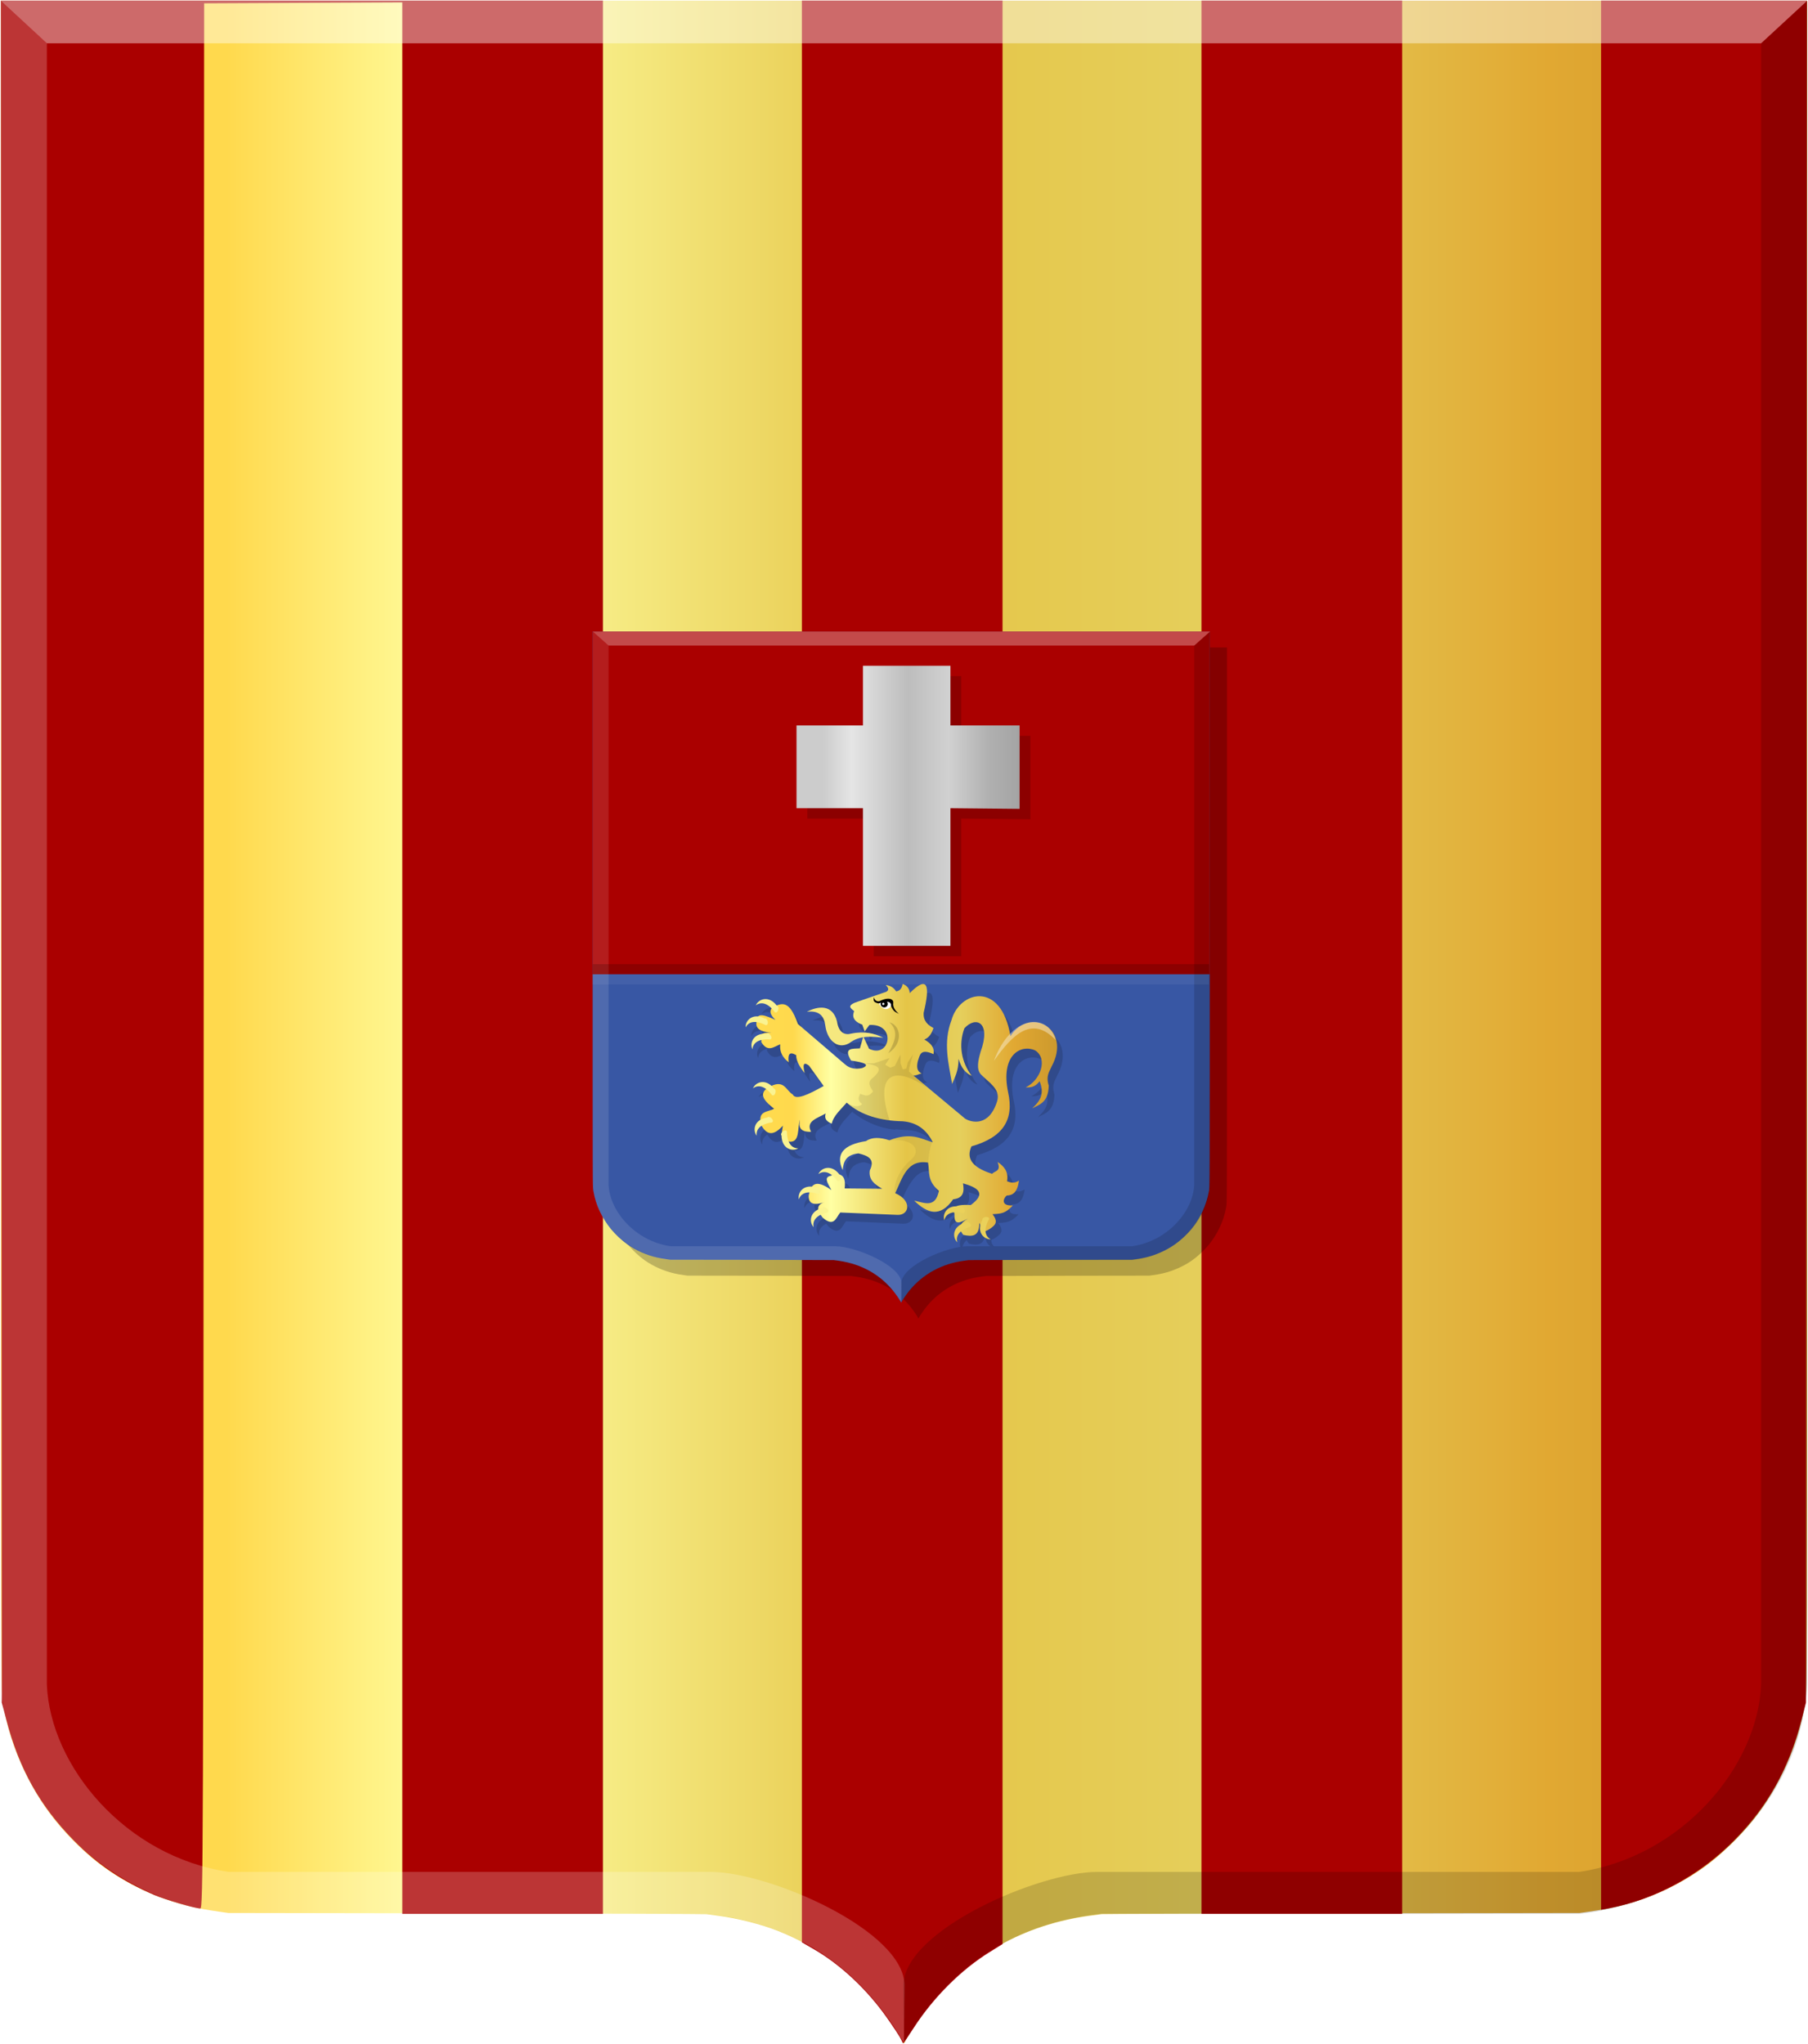 <?xml version="1.0" encoding="UTF-8" standalone="no"?>
<!-- Created with Inkscape (http://www.inkscape.org/) -->

<svg
   xmlns:dc="http://purl.org/dc/elements/1.1/"
   xmlns:cc="http://creativecommons.org/ns#"
   xmlns:rdf="http://www.w3.org/1999/02/22-rdf-syntax-ns#"
   xmlns:svg="http://www.w3.org/2000/svg"
   xmlns="http://www.w3.org/2000/svg"
   xmlns:xlink="http://www.w3.org/1999/xlink"
   xmlns:sodipodi="http://sodipodi.sourceforge.net/DTD/sodipodi-0.dtd"
   xmlns:inkscape="http://www.inkscape.org/namespaces/inkscape"
   width="520.75"
   height="588.625"
   id="svg9176"
   version="1.1"
   inkscape:version="0.48.4 r9939"
   sodipodi:docname="Nieuw document 20">
  <defs
     id="defs9178">
    <linearGradient
       y2="14540.769"
       x2="23344.596"
       y1="14540.769"
       x1="23257.57"
       gradientTransform="matrix(-1,0,0,1,23576.148,-14105.92)"
       gradientUnits="userSpaceOnUse"
       id="linearGradient8936"
       xlink:href="#linearGradient4053-4-8-3-4-9-74-5-5-7-6"
       inkscape:collect="always" />
    <linearGradient
       id="linearGradient4053-4-8-3-4-9-74-5-5-7-6">
      <stop
         style="stop-color:#cc992d;stop-opacity:1;"
         offset="0"
         id="stop4055-9-6-3-5-82-0-2-4-9-2" />
      <stop
         style="stop-color:#e1a832;stop-opacity:1;"
         offset="0.143"
         id="stop4057-8-0-4-2-2-9-7-3-3-9" />
      <stop
         id="stop4059-2-1-2-9-7-4-6-1-1-0"
         offset="0.321"
         style="stop-color:#e5cf5c;stop-opacity:1;" />
      <stop
         style="stop-color:#e5c547;stop-opacity:1;"
         offset="0.5"
         id="stop4061-4-2-2-12-85-8-1-2-9-4" />
      <stop
         id="stop4063-5-6-0-49-83-8-4-3-8-9"
         offset="0.75"
         style="stop-color:#ffffa3;stop-opacity:1;" />
      <stop
         style="stop-color:#ffd94d;stop-opacity:1;"
         offset="0.875"
         id="stop4065-2-0-1-93-9-2-2-3-6-3" />
      <stop
         id="stop4067-9-5-2-76-4-45-3-4-5-1"
         offset="1"
         style="stop-color:#ffdb4e;stop-opacity:1;" />
    </linearGradient>
    <linearGradient
       y2="15171.796"
       x2="21703.039"
       y1="15171.796"
       x1="21637.781"
       gradientTransform="matrix(-1,0,0,1,21945.859,-14824.506)"
       gradientUnits="userSpaceOnUse"
       id="linearGradient8668-0"
       xlink:href="#linearGradient4070-6-1-6-02-7-4-95-8-2-9"
       inkscape:collect="always" />
    <linearGradient
       id="linearGradient4070-6-1-6-02-7-4-95-8-2-9">
      <stop
         style="stop-color:#a3a3a3;stop-opacity:1;"
         offset="0"
         id="stop4072-2-3-0-86-4-4-5-5-7-5" />
      <stop
         style="stop-color:#b0b0b0;stop-opacity:1;"
         offset="0.143"
         id="stop4074-3-2-5-70-0-3-4-8-6-8" />
      <stop
         id="stop4076-8-1-4-8-9-5-0-3-7-9"
         offset="0.321"
         style="stop-color:#d1d1d1;stop-opacity:1;" />
      <stop
         style="stop-color:#bdbdbd;stop-opacity:1;"
         offset="0.5"
         id="stop4078-2-6-6-18-4-8-3-9-8-0" />
      <stop
         id="stop4080-6-3-7-3-8-0-41-4-7-0"
         offset="0.75"
         style="stop-color:#e5e5e5;stop-opacity:1;" />
      <stop
         style="stop-color:#cccccc;stop-opacity:1;"
         offset="0.875"
         id="stop4082-2-8-9-0-8-2-2-4-8-0" />
      <stop
         id="stop4084-7-3-34-36-2-9-2-6-1-7"
         offset="1"
         style="stop-color:#cccccc;stop-opacity:1;" />
    </linearGradient>
    <filter
       color-interpolation-filters="sRGB"
       inkscape:collect="always"
       id="filter8773">
      <feGaussianBlur
         inkscape:collect="always"
         stdDeviation="1.855"
         id="feGaussianBlur8775" />
    </filter>
    <linearGradient
       y2="639.477"
       x2="701.95"
       y1="639.477"
       x1="32.51"
       gradientTransform="matrix(-0.777,0,0,0.756,23124.605,14728.875)"
       gradientUnits="userSpaceOnUse"
       id="linearGradient7520"
       xlink:href="#linearGradient4053-4-8-3-4-9-74-5"
       inkscape:collect="always" />
    <linearGradient
       id="linearGradient4053-4-8-3-4-9-74-5">
      <stop
         style="stop-color:#cc992d;stop-opacity:1;"
         offset="0"
         id="stop4055-9-6-3-5-82-0-2" />
      <stop
         style="stop-color:#e1a832;stop-opacity:1;"
         offset="0.143"
         id="stop4057-8-0-4-2-2-9-7" />
      <stop
         id="stop4059-2-1-2-9-7-4-6"
         offset="0.321"
         style="stop-color:#e5cf5c;stop-opacity:1;" />
      <stop
         style="stop-color:#e5c547;stop-opacity:1;"
         offset="0.5"
         id="stop4061-4-2-2-12-85-8-1" />
      <stop
         id="stop4063-5-6-0-49-83-8-4"
         offset="0.75"
         style="stop-color:#ffffa3;stop-opacity:1;" />
      <stop
         style="stop-color:#ffd94d;stop-opacity:1;"
         offset="0.875"
         id="stop4065-2-0-1-93-9-2-2" />
      <stop
         id="stop4067-9-5-2-76-4-45-3"
         offset="1"
         style="stop-color:#ffdb4e;stop-opacity:1;" />
    </linearGradient>
    <linearGradient
       y2="639.477"
       x2="701.95"
       y1="639.477"
       x1="32.51"
       gradientTransform="matrix(-0.777,0,0,0.756,559.678,-73.746)"
       gradientUnits="userSpaceOnUse"
       id="linearGradient9174"
       xlink:href="#linearGradient4053-4-8-3-4-9-74-5"
       inkscape:collect="always" />
  </defs>
  <sodipodi:namedview
     id="base"
     pagecolor="#ffffff"
     bordercolor="#666666"
     borderopacity="1.0"
     inkscape:pageopacity="0.0"
     inkscape:pageshadow="2"
     inkscape:zoom="0.35"
     inkscape:cx="361.09375"
     inkscape:cy="171.48157"
     inkscape:document-units="px"
     inkscape:current-layer="layer1"
     showgrid="false"
     fit-margin-top="0"
     fit-margin-left="0"
     fit-margin-right="0"
     fit-margin-bottom="0"
     inkscape:window-width="1600"
     inkscape:window-height="837"
     inkscape:window-x="-8"
     inkscape:window-y="-8"
     inkscape:window-maximized="1" />
  <g
     inkscape:label="Laag 1"
     inkscape:groupmode="layer"
     id="layer1"
     transform="translate(-13.906,-115.219)">
    <path
       style="fill:url(#linearGradient9174);fill-opacity:1"
       d="m 274.022,703.401 c 0,-0.647 -4.056,-6.856 -6.589,-10.088 -7.873,-10.042 -17.564,-17.281 -29.436,-21.988 -4.915,-1.95 -11.531,-3.628 -17.377,-4.41 -1.351,-0.18 -2.801,-0.38 -3.22,-0.441 -0.42,-0.06 -31.584,-0.163 -69.253,-0.224 l -68.489,-0.111 -2.458,-0.349 c -3.655,-0.52 -6.063,-0.962 -8.8,-1.615 -8.784,-2.097 -17.563,-6.141 -24.85,-11.449 -4.758,-3.466 -10.118,-8.658 -14.001,-13.56 -7.409,-9.353 -12.767,-21.321 -14.657,-32.734 -0.794,-4.802 -0.748,10.256 -0.752,-248.382 l 0,-242.637 260.139,0 260.14,0 0,242.637 c 0,258.638 0.04,243.58 -0.753,248.382 -1.89,11.413 -7.247,23.381 -14.656,32.734 -3.883,4.902 -9.243,10.094 -14.001,13.56 -7.295,5.313 -16.058,9.35 -24.85,11.449 -2.738,0.653 -5.146,1.095 -8.801,1.615 l -2.459,0.349 -68.489,0.111 c -37.669,0.07 -68.832,0.162 -69.251,0.224 -0.42,0.07 -1.87,0.261 -3.221,0.441 -19.16,2.562 -35.23,11.624 -46.813,26.398 -2.29,2.922 -6.159,8.777 -6.639,10.05 -0.133,0.353 -0.458,0.38 -0.458,0.04 z"
       id="path15028-58-4-5-2"
       inkscape:connector-curvature="0" />
    <path
       style="fill:#aa0000"
       d="m 273.418,702.512 c -0.277,-0.64 -2.149,-3.495 -4.161,-6.343 -5.674,-8.032 -13.222,-15.103 -20.835,-19.521 l -3.556,-2.064 0,-279.593 0,-279.594 28.897,0 28.897,0 0,279.85 0,279.85 -3.795,2.358 c -8.136,5.053 -16.1,13.004 -21.729,21.691 -1.615,2.492 -2.999,4.532 -3.076,4.532 -0.08,0 -0.366,-0.525 -0.642,-1.166 z m -143.649,-311.363 0,-275.242 -28.53,0.133 -28.53,0.134 -0.123,274.332 c -0.118,263.452 -0.157,274.333 -1.001,274.333 -1.528,0 -10.012,-2.496 -13.306,-3.914 -9.246,-3.981 -16.345,-8.79 -23.109,-15.654 -9.747,-9.891 -15.758,-20.626 -19.427,-34.692 l -1.313,-5.034 -0.137,-245.074 -0.137,-245.074 86.703,0 86.703,0 0,275.498 0,275.497 -28.897,0 -28.896,0 0,-275.243 z m 230.195,-0.254 0,-275.498 28.897,0 28.897,0 0,275.498 0,275.497 -28.897,0 -28.897,0 0,-275.497 z m 115.098,-0.585 0,-274.913 29.644,0 29.644,0 -0.137,245.074 -0.136,245.074 -1.313,5.034 c -3.67,14.066 -9.681,24.801 -19.427,34.692 -9.95,10.097 -22.584,16.953 -35.948,19.507 l -2.327,0.445 0,-274.913 z"
       id="path8430"
       inkscape:connector-curvature="0" />
    <path
       style="opacity:0.385;fill:#ffffff;fill-opacity:0.538;stroke:#000000;stroke-width:0.167px;stroke-linecap:butt;stroke-linejoin:miter;stroke-opacity:0"
       d="m 14.133,115.419 13.271,12.266 0,472.683 c 0.957,23.563 22.746,49.616 52.454,53.951 l 138.813,0 c 16.637,0 55.759,16.807 55.759,32.718 l -0.178,16.512 c -15.163,-26.084 -36.565,-34.998 -56.969,-37.18 l 0,0 -137.417,0 c -33.062,-3.146 -63.883,-30.536 -65.724,-66.001 z"
       id="path15042-78-6-1-2"
       inkscape:connector-curvature="0"
       sodipodi:nodetypes="cccccccccccc" />
    <path
       style="opacity:0.194;fill:#000000;fill-opacity:0.811;stroke:#000000;stroke-width:0.167px;stroke-linecap:butt;stroke-linejoin:miter;stroke-opacity:0"
       d="m 534.422,115.416 -13.271,12.265 0,472.683 c -0.957,23.564 -22.745,49.617 -52.454,53.951 l -138.814,0 c -16.637,0 -55.758,16.808 -55.758,32.719 l 0.179,16.511 c 15.163,-26.083 36.564,-34.997 56.967,-37.179 l 0,0 137.417,0 c 33.063,-3.147 63.885,-30.536 65.724,-66.002 z"
       id="path15042-7-9-9-7-1"
       inkscape:connector-curvature="0"
       sodipodi:nodetypes="cccccccccccc" />
    <path
       style="fill:#ffffff;fill-opacity:0.415;stroke:#000000;stroke-width:0.167px;stroke-linecap:butt;stroke-linejoin:miter;stroke-opacity:0"
       d="m 534.439,115.419 -13.287,12.266 -493.748,0 -13.271,-12.266 z"
       id="path15070-7-8-1-6"
       inkscape:connector-curvature="0" />
    <path
       style="fill:#000000;fill-opacity:0.226;filter:url(#filter8773)"
       d="m 278.35,494.823 c 0,-0.212 -1.386,-2.252 -2.251,-3.314 -2.69,-3.298 -6.001,-5.676 -10.056,-7.223 -1.679,-0.64 -3.94,-1.191 -5.937,-1.448 -0.462,-0.06 -0.957,-0.125 -1.1,-0.145 -0.144,-0.02 -10.79,-0.05 -23.659,-0.07 l -23.398,-0.03 -0.84,-0.115 c -1.249,-0.17 -2.071,-0.316 -3.006,-0.531 -3.001,-0.688 -6.001,-2.017 -8.49,-3.76 -1.626,-1.139 -3.457,-2.844 -4.783,-4.455 -2.531,-3.073 -4.362,-7.003 -5.007,-10.753 -0.272,-1.578 -0.256,3.369 -0.257,-81.592 l 0,-79.705 88.872,0 88.873,0 0,79.705 c 0,84.961 0.01,80.014 -0.258,81.592 -0.645,3.75 -2.475,7.68 -5.006,10.753 -1.327,1.611 -3.158,3.316 -4.783,4.455 -2.493,1.745 -5.486,3.071 -8.491,3.76 -0.934,0.215 -1.757,0.361 -3.006,0.531 l -0.84,0.115 -23.398,0.03 c -12.869,0.02 -23.516,0.05 -23.659,0.07 -0.144,0.02 -0.639,0.09 -1.101,0.145 -6.545,0.841 -12.035,3.819 -15.992,8.671 -0.783,0.96 -2.104,2.883 -2.268,3.302 -0.05,0.116 -0.157,0.125 -0.157,0.01 z"
       id="path15028-58-4-5-2-3-2"
       inkscape:connector-curvature="0" />
    <path
       style="fill:#3857a4;fill-opacity:1"
       d="m 273.379,490.247 c 0,-0.212 -1.386,-2.252 -2.251,-3.314 -2.69,-3.298 -6.001,-5.676 -10.056,-7.223 -1.679,-0.64 -3.94,-1.191 -5.937,-1.448 -0.462,-0.06 -0.957,-0.125 -1.1,-0.145 -0.144,-0.02 -10.79,-0.05 -23.659,-0.07 l -23.398,-0.03 -0.84,-0.115 c -1.249,-0.17 -2.071,-0.316 -3.006,-0.531 -3.001,-0.688 -6.001,-2.017 -8.49,-3.76 -1.626,-1.139 -3.457,-2.844 -4.783,-4.455 -2.531,-3.073 -4.362,-7.003 -5.007,-10.753 -0.272,-1.578 -0.256,3.369 -0.257,-81.592 l 0,-79.705 88.872,0 88.873,0 0,79.705 c 0,84.961 0.01,80.014 -0.258,81.592 -0.645,3.75 -2.475,7.68 -5.006,10.753 -1.327,1.611 -3.158,3.316 -4.783,4.455 -2.493,1.745 -5.486,3.071 -8.491,3.76 -0.934,0.215 -1.757,0.361 -3.006,0.531 l -0.84,0.115 -23.398,0.03 c -12.869,0.02 -23.516,0.05 -23.659,0.07 -0.144,0.02 -0.639,0.09 -1.101,0.145 -6.545,0.841 -12.035,3.819 -15.992,8.671 -0.783,0.96 -2.104,2.883 -2.268,3.302 -0.05,0.116 -0.157,0.125 -0.157,0.01 z"
       id="path15028-58-4-5-2-3-2-5"
       inkscape:connector-curvature="0" />
    <rect
       style="fill:#aa0000;fill-opacity:1;stroke:none"
       id="rect8573-5"
       width="177.759"
       height="98.705"
       x="184.586"
       y="297.093" />
    <path
       style="opacity:0.385;fill:#ffffff;fill-opacity:0.297;stroke:#000000;stroke-width:0.056px;stroke-linecap:butt;stroke-linejoin:miter;stroke-opacity:0"
       d="m 184.661,297.107 4.534,4.03 0,155.273 c 0.326,7.741 7.771,16.3 17.919,17.724 l 47.424,0 c 5.684,0 19.05,5.52 19.05,10.747 l -0.06,5.424 c -5.18,-8.568 -12.491,-11.496 -19.462,-12.213 l 0,0 -46.946,0 c -11.295,-1.034 -21.825,-10.031 -22.454,-21.682 z"
       id="path15042-78-6-1-2-7-2"
       inkscape:connector-curvature="0"
       sodipodi:nodetypes="cccccccccccc" />
    <path
       style="opacity:0.194;fill:#000000;fill-opacity:0.783;stroke:#000000;stroke-width:0.056px;stroke-linecap:butt;stroke-linejoin:miter;stroke-opacity:0"
       d="m 362.409,297.106 -4.534,4.029 0,155.274 c -0.326,7.741 -7.77,16.299 -17.919,17.723 l -47.424,0 c -5.684,0 -19.049,5.522 -19.049,10.748 l 0.06,5.424 c 5.18,-8.568 12.492,-11.497 19.462,-12.213 l 0,0 46.947,0 c 11.296,-1.034 21.825,-10.031 22.454,-21.682 z"
       id="path15042-7-9-9-7-1-4-1"
       inkscape:connector-curvature="0"
       sodipodi:nodetypes="cccccccccccc" />
    <path
       style="fill:#ffffff;fill-opacity:0.292;stroke:#000000;stroke-width:0.056px;stroke-linecap:butt;stroke-linejoin:miter;stroke-opacity:0"
       d="m 362.416,297.107 -4.54,4.03 -168.681,0 -4.534,-4.03 z"
       id="path15070-7-8-1-6-2-4"
       inkscape:connector-curvature="0" />
    <rect
       style="fill:#000000;fill-opacity:0.175;stroke:none"
       id="rect8602-8"
       width="177.537"
       height="2.924"
       x="184.627"
       y="392.9" />
    <rect
       style="fill:#ffffff;fill-opacity:0.057;stroke:none"
       id="rect8602-2-6"
       width="177.537"
       height="2.924"
       x="184.555"
       y="395.806" />
    <path
       style="fill:#000000;fill-opacity:0.179;stroke:none"
       d="m 246.432,327.13 0,23.828 19.141,0 0,39.649 25.195,0 0,-39.649 19.922,0.196 0,-24.024 -19.922,0 0,-17.187 -25.195,0 0,17.187 z"
       id="path8638-4"
       inkscape:connector-curvature="0" />
    <path
       style="fill:url(#linearGradient8668-0);fill-opacity:1;stroke:none"
       d="m 243.321,324.144 0,23.828 19.141,0 0,39.649 25.195,0 0,-39.649 19.922,0.196 0,-24.024 -19.922,0 0,-17.187 -25.195,0 0,17.187 z"
       id="path8638-6-6"
       inkscape:connector-curvature="0" />
    <path
       style="fill:#304a8b;fill-opacity:1;stroke:none"
       d="m 258.921,424.278 -13.574,-11.621 c -2.561,-7.316 -4.728,-5.754 -6.934,-5.078 -1.558,1.1 -1.077,2.439 0.488,3.906 -2.76,-1.21 -5.578,-2.509 -5.468,0.586 -0.226,1.474 0.327,2.745 4.296,3.125 -4.382,-0.256 -2.561,1.555 -2.929,2.637 1.823,3.128 3.646,1.382 5.469,0.683 -0.236,2.107 0.652,3.805 2.441,5.176 -0.24,-2.007 0.01,-3.331 2.148,-2.051 0,1.841 1.174,3.516 2.442,5.176 -0.762,-3.086 0.02,-3.086 1.269,-2.148 l 4.2,5.859 c -4.267,2.394 -8.073,4.229 -8.887,2.442 -2.07,-1.164 -2.433,-4.84 -7.324,-1.856 -2.655,1.872 -0.657,3.904 1.953,5.957 -1.773,1.029 -5.054,0.472 -3.614,4.883 1.941,3.399 4.029,2.26 6.153,0 -0.376,2.096 -0.906,4.282 1.758,4.59 3.251,0.388 2.339,-3.942 3.125,-6.348 -0.306,1.895 -0.276,3.614 3.222,3.516 -1.661,-3.089 1.877,-3.917 4.199,-5.274 -0.518,1.639 0.452,2.385 1.758,2.93 0.464,-2.295 2.646,-4.099 4.297,-6.055 4.106,3.64 9.615,5.228 16.113,5.371 4.287,0.331 6.98,2.598 8.692,6.055 -3.499,-1.046 -6.291,-2.99 -12.5,-0.586 -2.736,-0.902 -5.04,-0.941 -6.736,0.238 -6.596,1.028 -8.844,3.809 -6.716,8.353 0.2,-2.333 0.856,-4.412 4.525,-4.817 2.757,0.646 4.902,1.652 3.286,4.87 -0.429,2.749 1.456,4.11 3.59,5.321 l -10.84,-0.1 c 0.455,-3.701 -1.041,-4.728 -4.101,-3.613 -2.103,0.45 -0.576,2.413 0.293,4.102 -4.789,-3.431 -6.003,-1.445 -6.543,1.562 -0.103,2.165 1.15,3.071 4.687,1.856 -2.606,0.776 -2.362,2.417 -0.683,4.492 3.296,2.908 3.86,0.03 5.078,-1.465 l 16.504,0.684 c 3.333,0.152 4.335,-4.08 -0.684,-6.25 2.098,-4.434 3.513,-9.837 9.473,-8.789 0.485,2.657 -0.361,5.208 3.125,8.105 -1.013,5.125 -4.251,3.425 -7.129,2.832 3.743,3.651 7.487,5.02 11.23,-0.391 3.104,-0.33 3.199,-2.331 2.832,-4.589 4.256,1.219 6.888,2.839 2.246,6.25 -5.597,-0.323 -5.043,1.186 -4.687,2.636 -0.224,3.745 2.007,2.147 3.906,1.27 -2.255,1.203 -3.014,2.704 -1.367,4.687 2.495,0.549 4.665,0.529 4.59,-3.418 0.807,0.911 -0.106,3.974 3.515,1.368 1.04,-0.831 2.052,-1.677 0.293,-3.907 1.819,-0.173 3.544,0.122 5.86,-2.539 -3.462,0.244 -2.837,-1.948 -1.758,-2.832 1.708,-0.04 3.102,-0.894 3.516,-4.297 -1.485,0.931 -2.438,0.529 -3.418,0.196 0.298,-1.856 0.06,-3.711 -2.735,-5.567 1.122,2.782 -0.813,2.507 -1.562,3.418 -6.404,-2.048 -7.335,-4.825 -5.957,-7.91 9.172,-2.608 12.326,-7.724 10.547,-15.625 -2.207,-10.624 3.599,-13.9 7.812,-12.012 3.737,2.422 1.531,8.605 -2.734,10.645 1.335,0.04 2.669,0 4.004,-1.758 1.575,3.913 -0.139,5.948 -2.149,7.813 2.149,-1.141 4.631,-1.659 4.785,-6.543 -0.905,-2.932 0.221,-4.024 0.782,-5.469 5.993,-10.839 -6.148,-17.54 -11.817,-8.789 -2.681,-16.171 -14.734,-12.951 -16.992,-4.59 -2.457,6.452 -0.837,12.419 0.195,18.359 0.769,-2.059 1.814,-3.472 1.856,-7.227 0.747,2.542 2.019,4.165 3.808,4.884 -2.982,-3.826 -3.89,-8.9 -2.148,-13.672 3.232,-3.632 7.824,-1.883 4.687,6.738 -0.709,2.466 -1.314,5.084 0.13,6.567 2.215,2.278 5.615,4.119 4.656,7.593 -2.303,7.555 -7.463,6.242 -9.278,5.078 l -15.918,-13.281 c 1.139,1.684 2.279,0.433 3.418,0.293 -1.445,-0.661 -1.456,-2.039 -1.074,-3.613 0.597,-1.551 0.554,-3.743 4.492,-1.953 0.397,-1.932 -0.837,-3.184 -2.637,-4.2 1.03,-0.429 1.973,-1.245 2.637,-3.32 -1.666,-0.888 -2.991,-2.048 -2.832,-4.395 1.861,-7.707 1.299,-11 -4.004,-5.664 -0.103,-1.21 -0.661,-2.161 -2.051,-2.636 -0.286,1.602 -1.022,2.005 -1.855,2.148 -0.584,-0.8 -1.183,-1.594 -3.027,-1.855 0.726,0.724 1.112,1.411 0.195,1.953 l -7.91,2.734 c -3.791,1.191 -2.389,1.997 -1.367,2.832 -0.09,0.397 -1.286,2.584 2.343,3.906 l 0.684,1.954 1.367,-1.856 c 7.937,-0.455 5.958,9.833 -0.1,6.836 l -1.66,-3.516 -0.976,3.418 c -2.034,0.174 -4.902,-0.352 -2.539,3.516 3.996,0.544 5.482,1.236 3.222,2.148 -1.921,0.428 -3.609,0.157 -4.978,-1.072 z"
       id="path8777-8"
       inkscape:connector-curvature="0"
       sodipodi:nodetypes="ccccccccccccccccccccccccccccccccccccccccccccccccccccccccccccccccccccccccccsccccccccccccccccccccccccc" />
    <path
       style="fill:#304a8b;fill-opacity:1;stroke:none"
       d="m 267.222,404.942 c -0.02,0.702 -0.422,1.478 1.416,1.807 1.577,-0.242 3.488,-0.871 3.515,0.684 0.719,1.776 1.514,1.879 2.295,2.294 -1.331,-1.074 -1.776,-2.148 -1.611,-3.222 0.09,-0.826 -1.084,-1.837 -3.98,-0.416 -0.639,0.153 -1.315,-0.08 -1.635,-1.147 z"
       id="path8779-3"
       inkscape:connector-curvature="0"
       sodipodi:nodetypes="ccccccc" />
    <path
       style="fill:#304a8b;fill-opacity:1;stroke:none"
       d="m 268.66,406.733 c 1.136,2.087 2.653,1.993 3.505,0.794 0.137,-1.435 -1.198,-1.55 -3.505,-0.794 z"
       id="path8781-6"
       inkscape:connector-curvature="0"
       sodipodi:nodetypes="ccc" />
    <path
       sodipodi:type="arc"
       style="fill:#304a8b;fill-opacity:1;stroke:none"
       id="path8783-4"
       sodipodi:cx="23294.586"
       sodipodi:cy="14510.524"
       sodipodi:rx="1.0271692"
       sodipodi:ry="0.98401093"
       d="m 23295.613,14510.524 c 0,0.544 -0.46,0.984 -1.027,0.984 -0.567,0 -1.027,-0.44 -1.027,-0.984 0,-0.543 0.46,-0.984 1.027,-0.984 0.567,0 1.027,0.441 1.027,0.984 z"
       transform="translate(-23024.362,-14103.619)" />
    <path
       transform="translate(-23024.38,-14103.377)"
       sodipodi:type="arc"
       style="fill:#304a8b;fill-opacity:1;stroke:none"
       id="path8785-4"
       sodipodi:cx="23294.334"
       sodipodi:cy="14510.248"
       sodipodi:rx="0.31074029"
       sodipodi:ry="0.32800364"
       d="m 23294.645,14510.248 c 0,0.181 -0.139,0.328 -0.311,0.328 -0.172,0 -0.311,-0.147 -0.311,-0.328 0,-0.181 0.139,-0.328 0.311,-0.328 0.172,0 0.311,0.147 0.311,0.328 z" />
    <path
       style="fill:#304a8b;fill-opacity:1;stroke:none"
       d="m 271.714,412.169 c 3.109,0.765 4.319,5.811 -0.342,8.935 1.835,-3.164 3.247,-6.283 0.342,-8.935 z"
       id="path8787-1"
       inkscape:connector-curvature="0"
       sodipodi:nodetypes="ccc" />
    <path
       style="fill:#304a8b;fill-opacity:1;stroke:none"
       d="m 269.955,416.607 c -2.491,-1.207 -5.3,-1.977 -9.253,-1.174 -1.674,0.487 -3.625,-0.112 -4.074,-3.521 -1.362,-5.11 -5.586,-4.376 -8.701,-2.762 3.637,-0.449 4.983,1.265 5.317,3.936 0.507,4.056 3.379,7.062 6.905,5.11 3.026,-2.348 6.421,-1.929 9.806,-1.589 z"
       id="path8789-9"
       inkscape:connector-curvature="0"
       sodipodi:nodetypes="ccccccc" />
    <path
       style="fill:#304a8b;fill-opacity:1;stroke:none"
       d="m 239.292,407.384 c -2.332,-3.042 -5.257,-1.936 -6.055,-0.1 2.526,-1.841 4.954,1.205 5.469,1.953 0.908,0.578 1.536,-1.615 0.586,-1.853 z"
       id="path8791-557"
       inkscape:connector-curvature="0"
       sodipodi:nodetypes="cccc" />
    <path
       style="fill:#304a8b;fill-opacity:1;stroke:none"
       d="m 235.786,411.075 c -3.425,-1.72 -5.575,0.551 -5.492,2.552 1.47,-2.759 4.984,-1.077 5.773,-0.629 1.07,0.124 0.678,-2.123 -0.281,-1.923 z"
       id="path8791-8-4"
       inkscape:connector-curvature="0"
       sodipodi:nodetypes="cccc" />
    <path
       style="fill:#304a8b;fill-opacity:1;stroke:none"
       d="m 236.329,415.475 c -3.824,-0.256 -4.924,2.671 -4.072,4.482 0.285,-3.112 4.175,-2.925 5.077,-2.818 1.034,-0.3 -0.199,-2.22 -1.005,-1.664 z"
       id="path8791-9-7"
       inkscape:connector-curvature="0"
       sodipodi:nodetypes="cccc" />
    <path
       style="fill:#304a8b;fill-opacity:1;stroke:none"
       d="m 238.47,431.284 c -2.332,-3.042 -5.257,-1.936 -6.055,-0.1 2.526,-1.841 4.954,1.205 5.469,1.953 0.908,0.578 1.536,-1.615 0.586,-1.853 z"
       id="path8791-83-3"
       inkscape:connector-curvature="0"
       sodipodi:nodetypes="cccc" />
    <path
       style="fill:#304a8b;fill-opacity:1;stroke:none"
       d="m 236.535,439.606 c -3.795,0.543 -4.263,3.635 -3.053,5.23 -0.368,-3.104 3.477,-3.729 4.381,-3.812 0.949,-0.508 -0.656,-2.13 -1.328,-1.418 z"
       id="path8791-5-4"
       inkscape:connector-curvature="0"
       sodipodi:nodetypes="cccc" />
    <path
       style="fill:#304a8b;fill-opacity:1;stroke:none"
       d="m 240.643,444.812 c 0.07,3.832 3.084,4.677 4.816,3.672 -3.126,-0.02 -3.274,-3.909 -3.245,-4.816 -0.389,-1.004 -2.195,0.389 -1.571,1.144 z"
       id="path8791-51-0"
       inkscape:connector-curvature="0"
       sodipodi:nodetypes="cccc" />
    <path
       style="fill:#304a8b;fill-opacity:1;stroke:none"
       d="m 257.317,455.991 c -2.332,-3.042 -5.257,-1.936 -6.055,-0.1 2.526,-1.841 4.954,1.205 5.469,1.953 0.908,0.578 1.536,-1.615 0.586,-1.853 z"
       id="path8791-55-8"
       inkscape:connector-curvature="0"
       sodipodi:nodetypes="cccc" />
    <path
       style="fill:#304a8b;fill-opacity:1;stroke:none"
       d="m 250.645,459.765 c -3.655,-1.153 -5.416,1.431 -5.016,3.393 1.012,-2.957 4.748,-1.856 5.599,-1.539 1.076,-0.05 0.332,-2.204 -0.583,-1.854 z"
       id="path8791-84-8"
       inkscape:connector-curvature="0"
       sodipodi:nodetypes="cccc" />
    <path
       style="fill:#304a8b;fill-opacity:1;stroke:none"
       d="m 252.389,465.652 c -3.718,0.932 -3.865,4.055 -2.497,5.517 -0.686,-3.049 3.074,-4.067 3.965,-4.243 0.891,-0.603 -0.872,-2.051 -1.468,-1.274 z"
       id="path8791-0-1"
       inkscape:connector-curvature="0"
       sodipodi:nodetypes="cccc" />
    <path
       style="fill:#304a8b;fill-opacity:1;stroke:none"
       d="m 292.17,465.308 c -3.752,-0.782 -5.246,1.966 -4.651,3.877 0.711,-3.043 4.539,-2.321 5.417,-2.091 1.065,-0.155 0.109,-2.226 -0.766,-1.786 z"
       id="path8791-54-5"
       inkscape:connector-curvature="0"
       sodipodi:nodetypes="cccc" />
    <path
       style="fill:#304a8b;fill-opacity:1;stroke:none"
       d="m 293.449,469.891 c -3.658,1.145 -3.623,4.272 -2.173,5.652 -0.861,-3.004 2.833,-4.239 3.712,-4.466 0.855,-0.654 -0.989,-1.997 -1.539,-1.186 z"
       id="path8791-7-2"
       inkscape:connector-curvature="0"
       sodipodi:nodetypes="cccc" />
    <path
       style="fill:#304a8b;fill-opacity:1;stroke:none"
       d="m 298.487,469.101 c -1.834,3.366 0.364,5.591 2.366,5.575 -2.708,-1.562 -0.909,-5.017 -0.435,-5.791 0.16,-1.064 -2.099,-0.748 -1.931,0.216 z"
       id="path8791-2-3"
       inkscape:connector-curvature="0"
       sodipodi:nodetypes="cccc" />
    <path
       style="fill:#304a8b;fill-opacity:1;stroke:none"
       d="m 264.431,423.927 2.831,0.07 4.488,-1.519 -1.243,1.933 1.45,0.829 1.312,-0.483 1.658,-3.315 0,2.486 0.621,1.795 1.036,-0.207 0.414,-1.795 1.519,-2.348 -1.035,3.729 -0.138,1.243 5.179,4.626 c -8.512,-5.89 -15.55,-5.197 -10.704,9.599 -5.788,-0.555 -9.257,-2.894 -12.706,-5.248 1.588,0.662 3.177,1.688 4.765,0.414 -1.657,-1.253 -0.877,-2.063 -0.621,-2.969 1.166,0.268 2.218,1.283 3.729,-0.691 -0.746,-1.312 -1.904,-2.624 0,-3.936 3.798,-3.345 0.27,-3.632 -2.555,-4.213 z"
       id="path8881-2"
       inkscape:connector-curvature="0"
       sodipodi:nodetypes="cccccccccccccccccccccc" />
    <path
       style="fill:#304a8b;fill-opacity:1;stroke:none"
       d="m 284.067,446.593 c -0.701,1.851 -1.121,3.927 -1.171,6.298 -4.871,-2.002 -7.173,3.659 -9.717,8.497 -0.207,-2.954 1.298,-6.66 4.813,-9.686 2.953,-2.542 0.95,-6.271 -6.327,-5.5 5.527,-2.264 9.049,-0.733 12.402,0.391 z"
       id="path8891-4"
       inkscape:connector-curvature="0"
       sodipodi:nodetypes="cccscc" />
    <path
       style="fill:#304a8b;fill-opacity:1;stroke:none"
       d="m 301.792,423.302 c 4.98,-13.285 15.439,-14.13 17.871,-5.957 -6.92,-7.328 -12.492,-1.616 -17.871,5.957 z"
       id="path8893-6"
       inkscape:connector-curvature="0"
       sodipodi:nodetypes="ccc" />
    <path
       style="fill:url(#linearGradient8936);fill-opacity:1;stroke:none"
       d="m 257.285,421.736 -13.574,-11.621 c -2.561,-7.316 -4.728,-5.754 -6.934,-5.078 -1.558,1.1 -1.077,2.439 0.488,3.906 -2.76,-1.21 -5.578,-2.509 -5.468,0.586 -0.226,1.474 0.327,2.745 4.296,3.125 -4.382,-0.256 -2.561,1.555 -2.929,2.637 1.823,3.128 3.646,1.382 5.469,0.683 -0.236,2.107 0.652,3.805 2.441,5.176 -0.24,-2.007 0.01,-3.331 2.148,-2.051 0,1.841 1.174,3.516 2.442,5.176 -0.762,-3.086 0.02,-3.086 1.269,-2.148 l 4.2,5.859 c -4.267,2.394 -8.073,4.229 -8.887,2.442 -2.07,-1.164 -2.433,-4.84 -7.324,-1.856 -2.655,1.872 -0.657,3.904 1.953,5.957 -1.773,1.029 -5.054,0.472 -3.614,4.883 1.941,3.399 4.029,2.26 6.153,0 -0.376,2.096 -0.906,4.282 1.758,4.59 3.251,0.388 2.339,-3.942 3.125,-6.348 -0.306,1.895 -0.276,3.614 3.222,3.516 -1.661,-3.089 1.877,-3.917 4.199,-5.274 -0.518,1.639 0.452,2.385 1.758,2.93 0.464,-2.295 2.646,-4.099 4.297,-6.055 4.106,3.64 9.615,5.228 16.113,5.371 4.287,0.331 6.98,2.598 8.692,6.055 -3.499,-1.046 -6.291,-2.99 -12.5,-0.586 -2.736,-0.902 -5.04,-0.941 -6.736,0.238 -6.596,1.028 -8.844,3.809 -6.716,8.353 0.2,-2.333 0.856,-4.412 4.525,-4.817 2.757,0.646 4.902,1.652 3.286,4.87 -0.429,2.749 1.456,4.11 3.59,5.321 l -10.84,-0.1 c 0.455,-3.701 -1.041,-4.728 -4.101,-3.613 -2.103,0.45 -0.576,2.413 0.293,4.102 -4.789,-3.431 -6.003,-1.445 -6.543,1.562 -0.103,2.165 1.15,3.071 4.687,1.856 -2.606,0.776 -2.362,2.417 -0.683,4.492 3.296,2.908 3.86,0.03 5.078,-1.465 l 16.504,0.684 c 3.333,0.152 4.335,-4.08 -0.684,-6.25 2.098,-4.434 3.513,-9.837 9.473,-8.789 0.485,2.657 -0.361,5.208 3.125,8.105 -1.013,5.125 -4.251,3.425 -7.129,2.832 3.743,3.651 7.487,5.02 11.23,-0.391 3.104,-0.33 3.199,-2.331 2.832,-4.589 4.256,1.219 6.888,2.839 2.246,6.25 -5.597,-0.323 -5.043,1.186 -4.687,2.636 -0.224,3.745 2.007,2.147 3.906,1.27 -2.255,1.203 -3.014,2.704 -1.367,4.687 2.495,0.549 4.665,0.529 4.59,-3.418 0.807,0.911 -0.106,3.974 3.515,1.368 1.04,-0.831 2.052,-1.677 0.293,-3.907 1.819,-0.173 3.544,0.122 5.86,-2.539 -3.462,0.244 -2.837,-1.948 -1.758,-2.832 1.708,-0.04 3.102,-0.894 3.516,-4.297 -1.485,0.931 -2.438,0.529 -3.418,0.196 0.298,-1.856 0.06,-3.711 -2.735,-5.567 1.122,2.782 -0.813,2.507 -1.562,3.418 -6.404,-2.048 -7.335,-4.825 -5.957,-7.91 9.172,-2.608 12.326,-7.724 10.547,-15.625 -2.207,-10.624 3.599,-13.9 7.812,-12.012 3.737,2.422 1.531,8.605 -2.734,10.645 1.335,0.04 2.669,0 4.004,-1.758 1.575,3.913 -0.139,5.948 -2.149,7.813 2.149,-1.141 4.631,-1.659 4.785,-6.543 -0.905,-2.932 0.221,-4.024 0.782,-5.469 5.993,-10.839 -6.148,-17.54 -11.817,-8.789 -2.681,-16.171 -14.734,-12.951 -16.992,-4.59 -2.457,6.452 -0.837,12.419 0.195,18.359 0.769,-2.059 1.814,-3.472 1.856,-7.227 0.747,2.542 2.019,4.165 3.808,4.884 -2.982,-3.826 -3.89,-8.9 -2.148,-13.672 3.232,-3.632 7.824,-1.883 4.687,6.738 -0.709,2.466 -1.314,5.084 0.13,6.567 2.215,2.278 5.615,4.119 4.656,7.593 -2.303,7.555 -7.463,6.242 -9.278,5.078 l -15.918,-13.281 c 1.139,1.684 2.279,0.433 3.418,0.293 -1.445,-0.661 -1.456,-2.039 -1.074,-3.613 0.597,-1.551 0.554,-3.743 4.492,-1.953 0.397,-1.932 -0.837,-3.184 -2.637,-4.2 1.03,-0.429 1.973,-1.245 2.637,-3.32 -1.666,-0.888 -2.991,-2.048 -2.832,-4.395 1.861,-7.707 1.299,-11 -4.004,-5.664 -0.103,-1.21 -0.661,-2.161 -2.051,-2.636 -0.286,1.602 -1.022,2.005 -1.855,2.148 -0.584,-0.8 -1.183,-1.594 -3.027,-1.855 0.726,0.724 1.112,1.411 0.195,1.953 l -7.91,2.734 c -3.791,1.191 -2.389,1.997 -1.367,2.832 -0.09,0.397 -1.286,2.584 2.343,3.906 l 0.684,1.954 1.367,-1.856 c 7.937,-0.455 5.958,9.833 -0.1,6.836 l -1.66,-3.516 -0.976,3.418 c -2.034,0.174 -4.902,-0.352 -2.539,3.516 3.996,0.544 5.482,1.236 3.222,2.148 -1.921,0.428 -3.609,0.157 -4.978,-1.072 z"
       id="path8777-1"
       inkscape:connector-curvature="0"
       sodipodi:nodetypes="ccccccccccccccccccccccccccccccccccccccccccccccccccccccccccccccccccccccccccsccccccccccccccccccccccccc" />
    <path
       style="fill:#000000;stroke:none"
       d="m 265.586,402.4 c -0.02,0.702 -0.422,1.478 1.416,1.807 1.577,-0.242 3.488,-0.871 3.515,0.684 0.719,1.776 1.514,1.879 2.295,2.294 -1.331,-1.074 -1.776,-2.148 -1.611,-3.222 0.09,-0.826 -1.084,-1.837 -3.98,-0.416 -0.639,0.153 -1.315,-0.08 -1.635,-1.147 z"
       id="path8779-9"
       inkscape:connector-curvature="0"
       sodipodi:nodetypes="ccccccc" />
    <path
       style="fill:#ffffff;stroke:none"
       d="m 267.024,404.191 c 1.136,2.087 2.653,1.993 3.505,0.794 0.137,-1.435 -1.198,-1.55 -3.505,-0.794 z"
       id="path8781-9"
       inkscape:connector-curvature="0"
       sodipodi:nodetypes="ccc" />
    <path
       sodipodi:type="arc"
       style="fill:#000000;fill-opacity:1;stroke:none"
       id="path8783-5"
       sodipodi:cx="23294.586"
       sodipodi:cy="14510.524"
       sodipodi:rx="1.0271692"
       sodipodi:ry="0.98401093"
       d="m 23295.613,14510.524 c 0,0.544 -0.46,0.984 -1.027,0.984 -0.567,0 -1.027,-0.44 -1.027,-0.984 0,-0.543 0.46,-0.984 1.027,-0.984 0.567,0 1.027,0.441 1.027,0.984 z"
       transform="translate(-23025.999,-14106.162)" />
    <path
       transform="translate(-23026.017,-14105.92)"
       sodipodi:type="arc"
       style="fill:#ffffff;fill-opacity:1;stroke:none"
       id="path8785-5"
       sodipodi:cx="23294.334"
       sodipodi:cy="14510.248"
       sodipodi:rx="0.31074029"
       sodipodi:ry="0.32800364"
       d="m 23294.645,14510.248 c 0,0.181 -0.139,0.328 -0.311,0.328 -0.172,0 -0.311,-0.147 -0.311,-0.328 0,-0.181 0.139,-0.328 0.311,-0.328 0.172,0 0.311,0.147 0.311,0.328 z" />
    <path
       style="fill:#000000;fill-opacity:0.17;stroke:none"
       d="m 270.078,409.627 c 3.109,0.765 4.319,5.811 -0.342,8.935 1.835,-3.164 3.247,-6.283 0.342,-8.935 z"
       id="path8787-5"
       inkscape:connector-curvature="0"
       sodipodi:nodetypes="ccc" />
    <path
       style="fill:#f5e87f;fill-opacity:1;stroke:none"
       d="m 268.319,414.065 c -2.491,-1.207 -5.3,-1.977 -9.253,-1.174 -1.674,0.487 -3.625,-0.112 -4.074,-3.521 -1.362,-5.11 -5.586,-4.376 -8.701,-2.762 3.637,-0.449 4.983,1.265 5.317,3.936 0.507,4.056 3.379,7.062 6.905,5.11 3.026,-2.348 6.421,-1.929 9.806,-1.589 z"
       id="path8789-6"
       inkscape:connector-curvature="0"
       sodipodi:nodetypes="ccccccc" />
    <path
       style="fill:#faf391;fill-opacity:1;stroke:none"
       d="m 237.656,404.842 c -2.332,-3.042 -5.257,-1.936 -6.055,-0.1 2.526,-1.841 4.954,1.205 5.469,1.953 0.908,0.578 1.536,-1.615 0.586,-1.853 z"
       id="path8791-05"
       inkscape:connector-curvature="0"
       sodipodi:nodetypes="cccc" />
    <path
       style="fill:#faf391;fill-opacity:1;stroke:none"
       d="m 234.15,408.533 c -3.425,-1.72 -5.575,0.551 -5.492,2.552 1.47,-2.759 4.984,-1.077 5.773,-0.629 1.07,0.124 0.678,-2.123 -0.281,-1.923 z"
       id="path8791-8-9"
       inkscape:connector-curvature="0"
       sodipodi:nodetypes="cccc" />
    <path
       style="fill:#faf391;fill-opacity:1;stroke:none"
       d="m 234.693,412.933 c -3.824,-0.256 -4.924,2.671 -4.072,4.482 0.285,-3.112 4.175,-2.925 5.077,-2.818 1.034,-0.3 -0.199,-2.22 -1.005,-1.664 z"
       id="path8791-9-4"
       inkscape:connector-curvature="0"
       sodipodi:nodetypes="cccc" />
    <path
       style="fill:#faf391;fill-opacity:1;stroke:none"
       d="m 236.834,428.742 c -2.332,-3.042 -5.257,-1.936 -6.055,-0.1 2.526,-1.841 4.954,1.205 5.469,1.953 0.908,0.578 1.536,-1.615 0.586,-1.853 z"
       id="path8791-83-6"
       inkscape:connector-curvature="0"
       sodipodi:nodetypes="cccc" />
    <path
       style="fill:#faf391;fill-opacity:1;stroke:none"
       d="m 234.899,437.064 c -3.795,0.543 -4.263,3.635 -3.053,5.23 -0.368,-3.104 3.477,-3.729 4.381,-3.812 0.949,-0.508 -0.656,-2.13 -1.328,-1.418 z"
       id="path8791-5-3"
       inkscape:connector-curvature="0"
       sodipodi:nodetypes="cccc" />
    <path
       style="fill:#faf391;fill-opacity:1;stroke:none"
       d="m 239.007,442.27 c 0.07,3.832 3.084,4.677 4.816,3.672 -3.126,-0.02 -3.274,-3.909 -3.245,-4.816 -0.389,-1.004 -2.195,0.389 -1.571,1.144 z"
       id="path8791-51-4"
       inkscape:connector-curvature="0"
       sodipodi:nodetypes="cccc" />
    <path
       style="fill:#faf391;fill-opacity:1;stroke:none"
       d="m 255.681,453.449 c -2.332,-3.042 -5.257,-1.936 -6.055,-0.1 2.526,-1.841 4.954,1.205 5.469,1.953 0.908,0.578 1.536,-1.615 0.586,-1.853 z"
       id="path8791-55-9"
       inkscape:connector-curvature="0"
       sodipodi:nodetypes="cccc" />
    <path
       style="fill:#faf391;fill-opacity:1;stroke:none"
       d="m 249.009,457.223 c -3.655,-1.153 -5.416,1.431 -5.016,3.393 1.012,-2.957 4.748,-1.856 5.599,-1.539 1.076,-0.05 0.332,-2.204 -0.583,-1.854 z"
       id="path8791-84-0"
       inkscape:connector-curvature="0"
       sodipodi:nodetypes="cccc" />
    <path
       style="fill:#faf391;fill-opacity:1;stroke:none"
       d="m 250.753,463.11 c -3.718,0.932 -3.865,4.055 -2.497,5.517 -0.686,-3.049 3.074,-4.067 3.965,-4.243 0.891,-0.603 -0.872,-2.051 -1.468,-1.274 z"
       id="path8791-0-5"
       inkscape:connector-curvature="0"
       sodipodi:nodetypes="cccc" />
    <path
       style="fill:#ead15a;fill-opacity:1;stroke:none"
       d="m 290.534,462.766 c -3.752,-0.782 -5.246,1.966 -4.651,3.877 0.711,-3.043 4.539,-2.321 5.417,-2.091 1.065,-0.155 0.109,-2.226 -0.766,-1.786 z"
       id="path8791-54-3"
       inkscape:connector-curvature="0"
       sodipodi:nodetypes="cccc" />
    <path
       style="fill:#ead15a;fill-opacity:1;stroke:none"
       d="m 291.813,467.349 c -3.658,1.145 -3.623,4.272 -2.173,5.652 -0.861,-3.004 2.833,-4.239 3.712,-4.466 0.855,-0.654 -0.989,-1.997 -1.539,-1.186 z"
       id="path8791-7-9"
       inkscape:connector-curvature="0"
       sodipodi:nodetypes="cccc" />
    <path
       style="fill:#ead15a;fill-opacity:1;stroke:none"
       d="m 296.851,466.559 c -1.834,3.366 0.364,5.591 2.366,5.575 -2.708,-1.562 -0.909,-5.017 -0.435,-5.791 0.16,-1.064 -2.099,-0.748 -1.931,0.216 z"
       id="path8791-2-1"
       inkscape:connector-curvature="0"
       sodipodi:nodetypes="cccc" />
    <path
       style="fill:#000000;fill-opacity:0.099;stroke:none"
       d="m 262.795,421.385 2.831,0.07 4.488,-1.519 -1.243,1.933 1.45,0.829 1.312,-0.483 1.658,-3.315 0,2.486 0.621,1.795 1.036,-0.207 0.414,-1.795 1.519,-2.348 -1.035,3.729 -0.138,1.243 5.179,4.626 c -8.512,-5.89 -15.55,-5.197 -10.704,9.599 -5.788,-0.555 -9.257,-2.894 -12.706,-5.248 1.588,0.662 3.177,1.688 4.765,0.414 -1.657,-1.253 -0.877,-2.063 -0.621,-2.969 1.166,0.268 2.218,1.283 3.729,-0.691 -0.746,-1.312 -1.904,-2.624 0,-3.936 3.798,-3.345 0.27,-3.632 -2.555,-4.213 z"
       id="path8881-28"
       inkscape:connector-curvature="0"
       sodipodi:nodetypes="cccccccccccccccccccccc" />
    <path
       style="fill:#000000;fill-opacity:0.061;stroke:none"
       d="m 282.431,444.051 c -0.701,1.851 -1.121,3.927 -1.171,6.298 -4.871,-2.002 -7.173,3.659 -9.717,8.497 -0.207,-2.954 1.298,-6.66 4.813,-9.686 2.953,-2.542 0.95,-6.271 -6.327,-5.5 5.527,-2.264 9.049,-0.733 12.402,0.391 z"
       id="path8891-8"
       inkscape:connector-curvature="0"
       sodipodi:nodetypes="cccscc" />
    <path
       style="fill:#ffffff;fill-opacity:0.382;stroke:none"
       d="m 300.156,420.76 c 4.98,-13.285 15.439,-14.13 17.871,-5.957 -6.92,-7.328 -12.492,-1.616 -17.871,5.957 z"
       id="path8893-1"
       inkscape:connector-curvature="0"
       sodipodi:nodetypes="ccc" />
  </g>
</svg>
